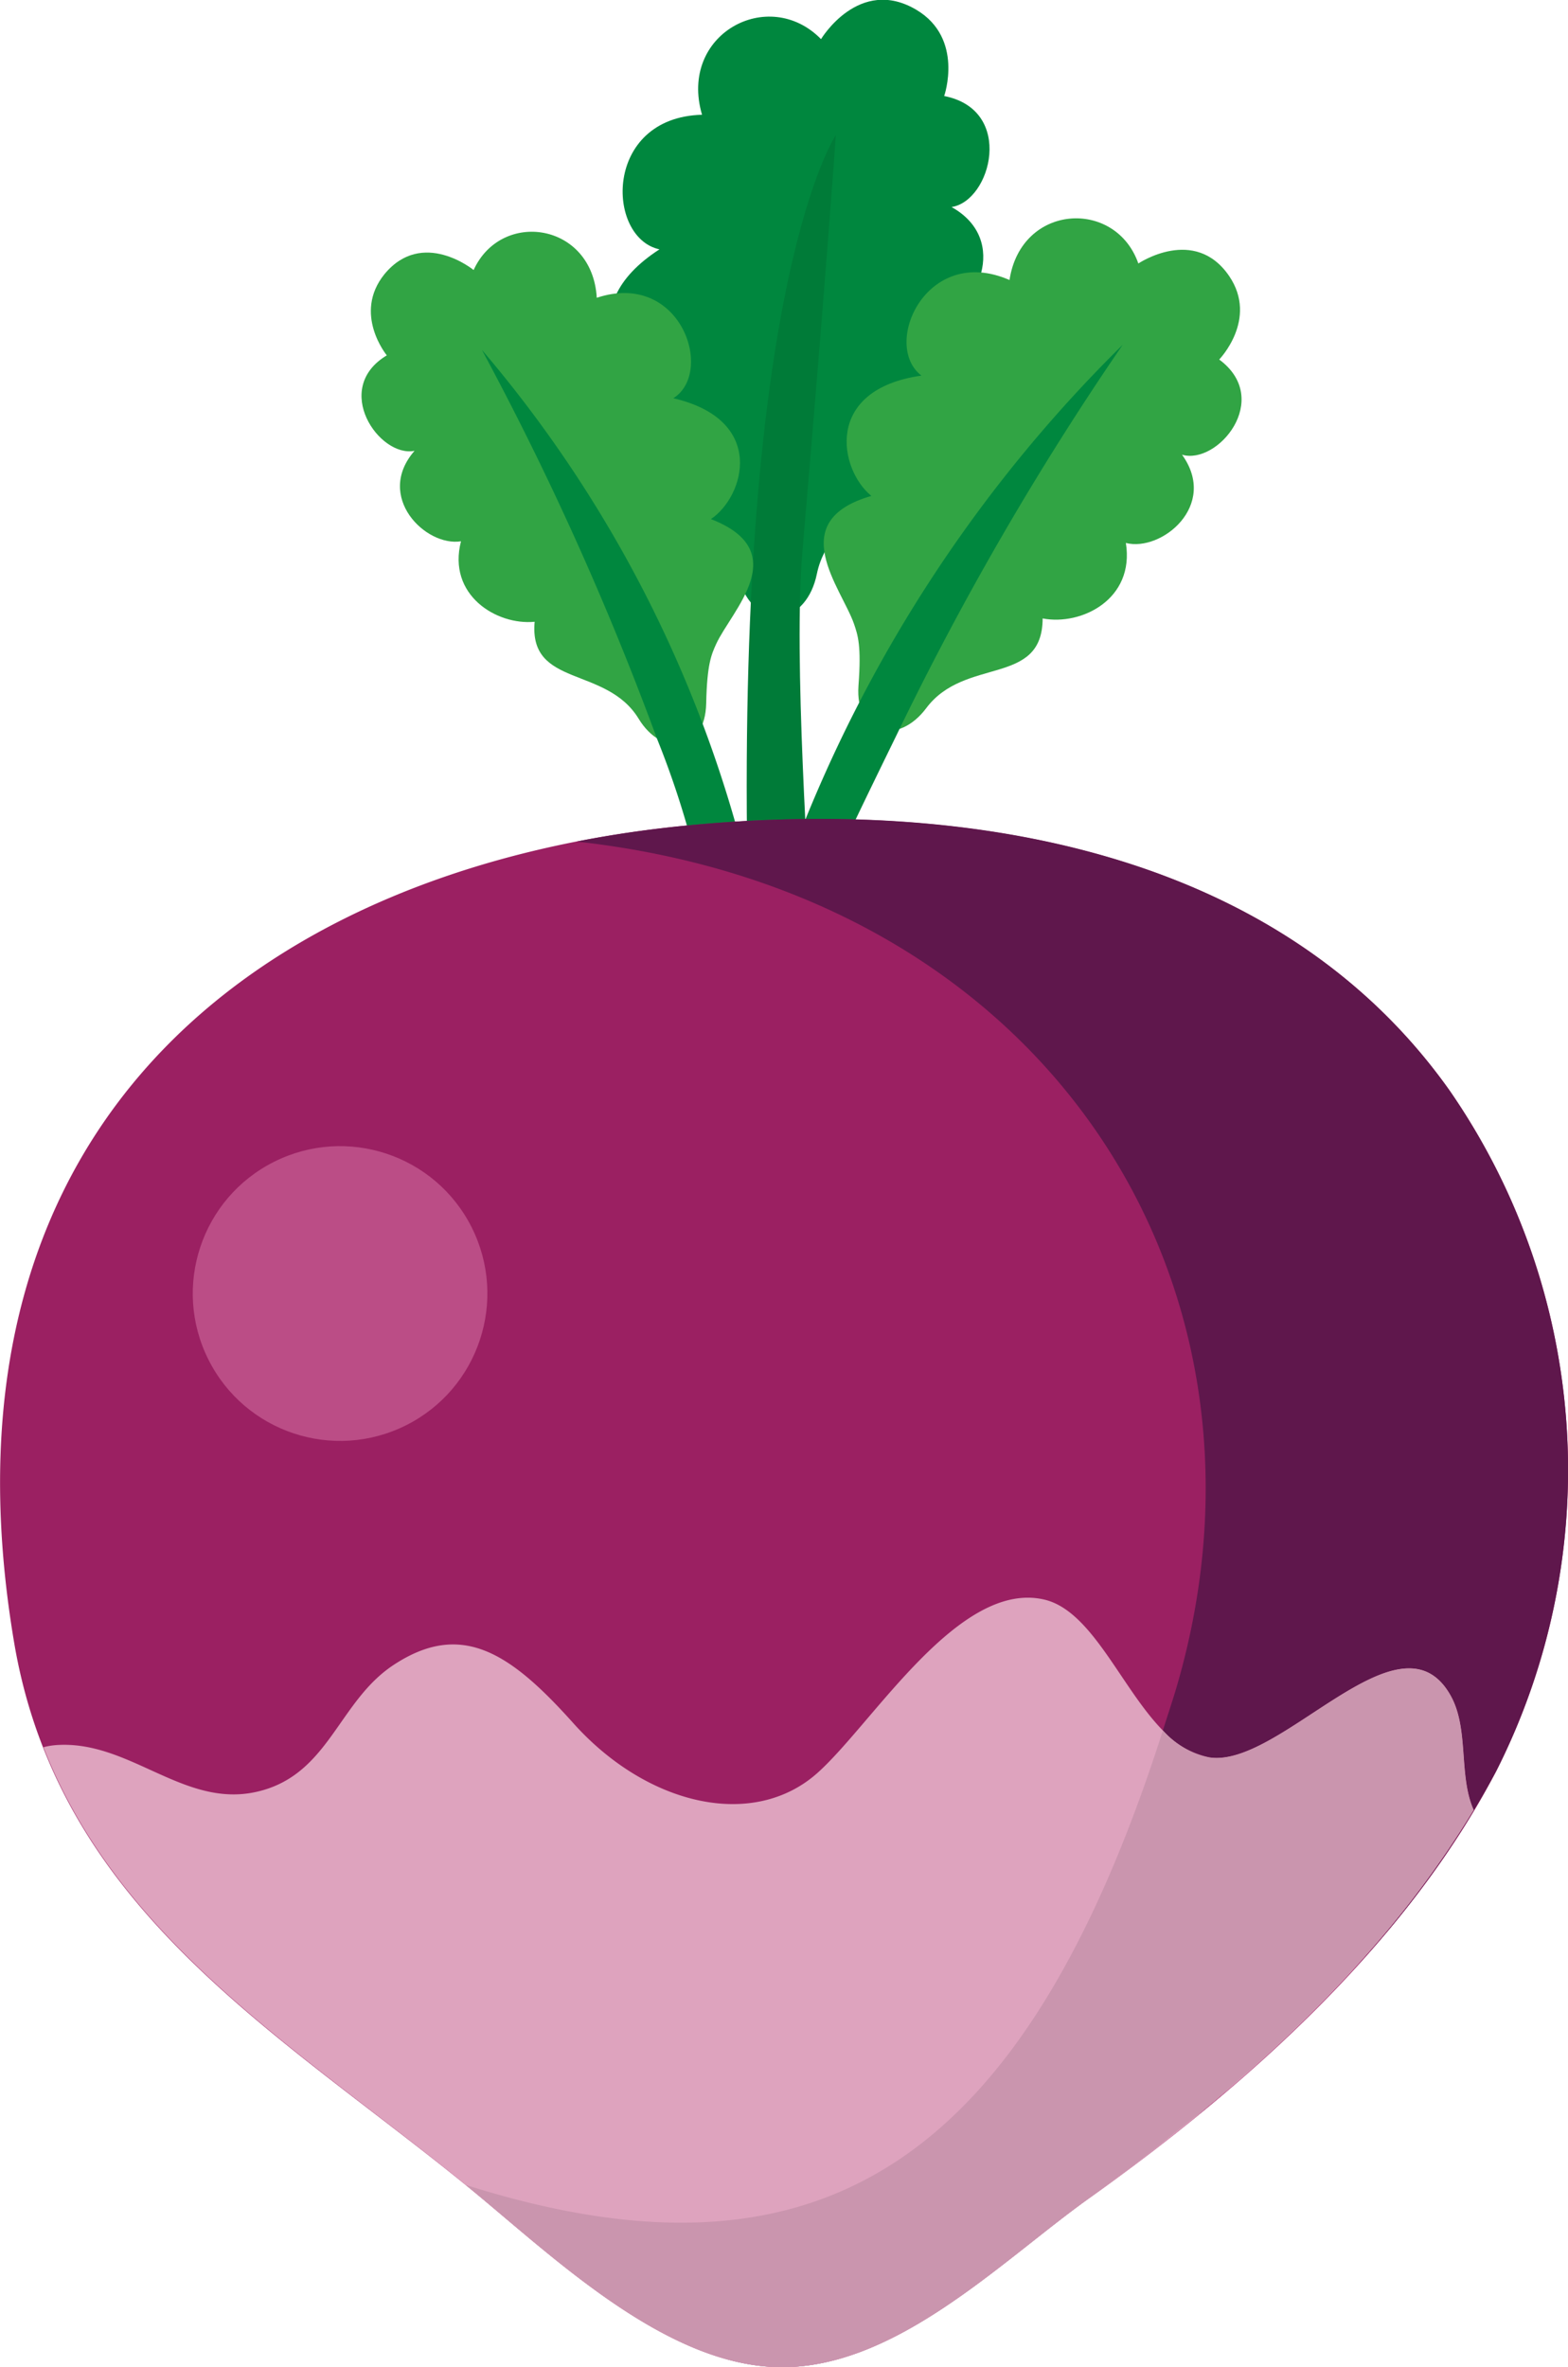 <svg id="Layer_1" data-name="Layer 1" xmlns="http://www.w3.org/2000/svg" viewBox="0 0 113.06 170.6"><defs><style>.cls-1{fill:#00873e;}.cls-2{fill:#007b38;}.cls-3{fill:#31a444;}.cls-4{fill:#9b2062;}.cls-5{fill:#dea3be;}.cls-6{fill:#5f174c;}.cls-7{fill:#ab3e75;}.cls-8{fill:#e1a0ba;}.cls-9{fill:#ca95ae;}.cls-10{fill:#bb4d86;}</style></defs><title>sugarbeet</title><path class="cls-1" d="M306.66,367.18c3-.76,5.9-4.42,3.39-8.1,2.83-.54,5.33-5.74,1.06-8.12,2.86-.43,4.58-7-.53-8,0,0,1.45-4.15-2-6.21-4.14-2.46-6.88,2.11-6.88,2.11-3.77-3.85-10.29-.37-8.58,5.45-7.11.19-6.94,8.86-3.07,9.7-6.5,4.2-2.72,9.39.44,10.18-5.39,4.7.94,7.51,3,9.65.63.66,1.24,1.27,2.36,4.22,1.42,3.71,4.83,2.88,5.55-.66C302.42,372.44,308.91,372,306.66,367.18Z" transform="translate(-242.5 -336.04)"/><path class="cls-2" d="M302.77,345.77s-7.08,10.4-6.38,52.66c.05,2.88,1.11,3.22,1.38,5.31.13,1,3.37,2.19,3.32,1.17-.26-5.61-1.39-21.44-.73-29.15C302.07,355.83,302.77,345.77,302.77,345.77Z" transform="translate(-242.5 -336.04)"/><path class="cls-3" d="M317.68,380.61c2.8.54,6.65-1.39,6-5.44,2.56.66,6.69-2.7,4.05-6.36,2.56.76,6.55-4,2.68-6.86,0,0,2.82-2.9.73-6-2.49-3.67-6.56-.92-6.56-.92-1.64-4.69-8.45-4.33-9.29,1.19-6-2.62-9.25,4.68-6.35,6.89-7.07,1-5.94,6.78-3.61,8.67-6.33,1.82-2.15,6.63-1.25,9.23.27.8.54,1.54.32,4.44-.26,3.66,2.9,4.29,4.89,1.62C312.09,383.34,317.66,385.54,317.68,380.61Z" transform="translate(-242.5 -336.04)"/><path class="cls-1" d="M323.45,360.89a101.72,101.72,0,0,0-23.71,36.33c-.94,2.55-.19,4.16-.79,6a.75.75,0,0,0,1.4.52c2-4.88,3.57-8.12,6.77-14.67A214.76,214.76,0,0,1,323.45,360.89Z" transform="translate(-242.5 -336.04)"/><path class="cls-3" d="M281.05,380.85c-2.76.27-6.31-1.94-5.31-5.8-2.55.41-6.23-3.22-3.35-6.52-2.54.51-6-4.48-2-6.88,0,0-2.47-3-.17-5.85,2.74-3.32,6.43-.3,6.43-.3,2-4.38,8.56-3.42,8.88,2,6.05-2,8.52,5.36,5.52,7.24,6.75,1.57,5.13,7.09,2.71,8.71,6,2.32,1.48,6.6.38,9-.34.75-.66,1.44-.72,4.27-.07,3.56-3.19,3.88-4.87,1.12C286.21,384,280.62,385.62,281.05,380.85Z" transform="translate(-242.5 -336.04)"/><path class="cls-1" d="M277.25,361.26A90.89,90.89,0,0,1,296,397.08c.68,2.55,1.64,5.3,2.05,7.18.2.91-3.89,2-4,1.09a64.46,64.46,0,0,0-4.18-16.08A217.4,217.4,0,0,0,277.25,361.26Z" transform="translate(-242.5 -336.04)"/><path class="cls-4" d="M292.16,395.52c-29.69,2.82-55.08,20.57-48.65,58.84,3.22,19.2,18.91,28.05,32.56,39.14,6.05,4.92,14.08,12.83,22.34,13.13,8.51.31,16.22-7.6,22.61-12.16,11.26-8,22.88-18.34,29.35-30.76A48.05,48.05,0,0,0,347,414.6C334.64,397.2,312.14,393.63,292.16,395.52Z" transform="translate(-242.5 -336.04)"/><path class="cls-5" d="M329.69,462.69c-5.14-.82-7.31-10.35-11.93-11.38-6.12-1.38-12.24,8.81-16.26,12.45-4.63,4.2-12.36,2.43-17.72-3.6-4.49-5-8-7.34-12.87-4.15-4.06,2.65-4.67,8-9.94,9.17s-9.18-3.79-14.48-3.37a5,5,0,0,0-.86.15c5.56,14.15,18.74,22,30.44,31.54,6.05,4.92,14.08,12.83,22.34,13.13,8.51.31,16.22-7.6,22.61-12.16,10.41-7.42,21.07-16.81,27.74-28-1.12-2.49-.3-5.9-1.7-8.31C343.4,451.83,334.82,463.5,329.69,462.69Z" transform="translate(-242.5 -336.04)"/><path class="cls-6" d="M327.27,457.85c-.3,1-.62,1.93-.92,2.9a6.15,6.15,0,0,0,3.34,1.94c5.13.81,13.71-10.86,17.37-4.52,1.4,2.41.58,5.82,1.7,8.31a71.43,71.43,0,0,1-8.95,11.79,67.63,67.63,0,0,0,10.56-14.56A48.05,48.05,0,0,0,347,414.6c-12.36-17.4-34.86-21-54.84-19.08-2.74.26-5.44.65-8.08,1.17C318.37,400.48,335.86,429,327.27,457.85Z" transform="translate(-242.5 -336.04)"/><path class="cls-7" d="M336.09,482.07q-1.65,1.6-3.38,3.14C333.86,484.19,335,483.14,336.09,482.07Z" transform="translate(-242.5 -336.04)"/><path class="cls-7" d="M327.45,489.6c-.81.65-1.61,1.3-2.43,1.92C325.84,490.9,326.64,490.25,327.45,489.6Z" transform="translate(-242.5 -336.04)"/><path class="cls-7" d="M332,485.78c-1,.9-2.06,1.79-3.11,2.66C330,487.58,331,486.68,332,485.78Z" transform="translate(-242.5 -336.04)"/><path class="cls-7" d="M339.76,478.33q-1.67,1.79-3.41,3.5C337.52,480.69,338.65,479.52,339.76,478.33Z" transform="translate(-242.5 -336.04)"/><path class="cls-8" d="M332.71,485.21l-.67.57Z" transform="translate(-242.5 -336.04)"/><path class="cls-8" d="M339.76,478.33l.05-.06Z" transform="translate(-242.5 -336.04)"/><path class="cls-8" d="M336.35,481.83l-.26.24Z" transform="translate(-242.5 -336.04)"/><path class="cls-8" d="M276.07,493.5c-1.33-1.08-2.69-2.15-4.05-3.2C273.38,491.35,274.74,492.42,276.07,493.5Z" transform="translate(-242.5 -336.04)"/><path class="cls-8" d="M325,491.52c-1.33,1-2.67,2-4,3C322.35,493.52,323.69,492.53,325,491.52Z" transform="translate(-242.5 -336.04)"/><path class="cls-8" d="M328.93,488.44l-1.48,1.16C327.94,489.21,328.44,488.84,328.93,488.44Z" transform="translate(-242.5 -336.04)"/><path class="cls-9" d="M348.76,466.48c-1.12-2.49-.3-5.9-1.7-8.31-3.66-6.34-12.24,5.33-17.37,4.52a6.15,6.15,0,0,1-3.34-1.94c-10.06,31.45-24.93,40.77-50.28,32.75,6.05,4.92,14.08,12.83,22.34,13.13,8.51.31,16.22-7.6,22.61-12.16,1.33-1,2.67-1.94,4-3,.82-.62,1.62-1.27,2.43-1.92l1.48-1.16c1.05-.87,2.08-1.76,3.11-2.66l.67-.57q1.73-1.53,3.38-3.14l.26-.24q1.74-1.71,3.41-3.5l.05-.06A71.43,71.43,0,0,0,348.76,466.48Z" transform="translate(-242.5 -336.04)"/><circle class="cls-10" cx="267.02" cy="429.27" r="10.62" transform="translate(-406.63 -170.75) rotate(-26.64)"/></svg>